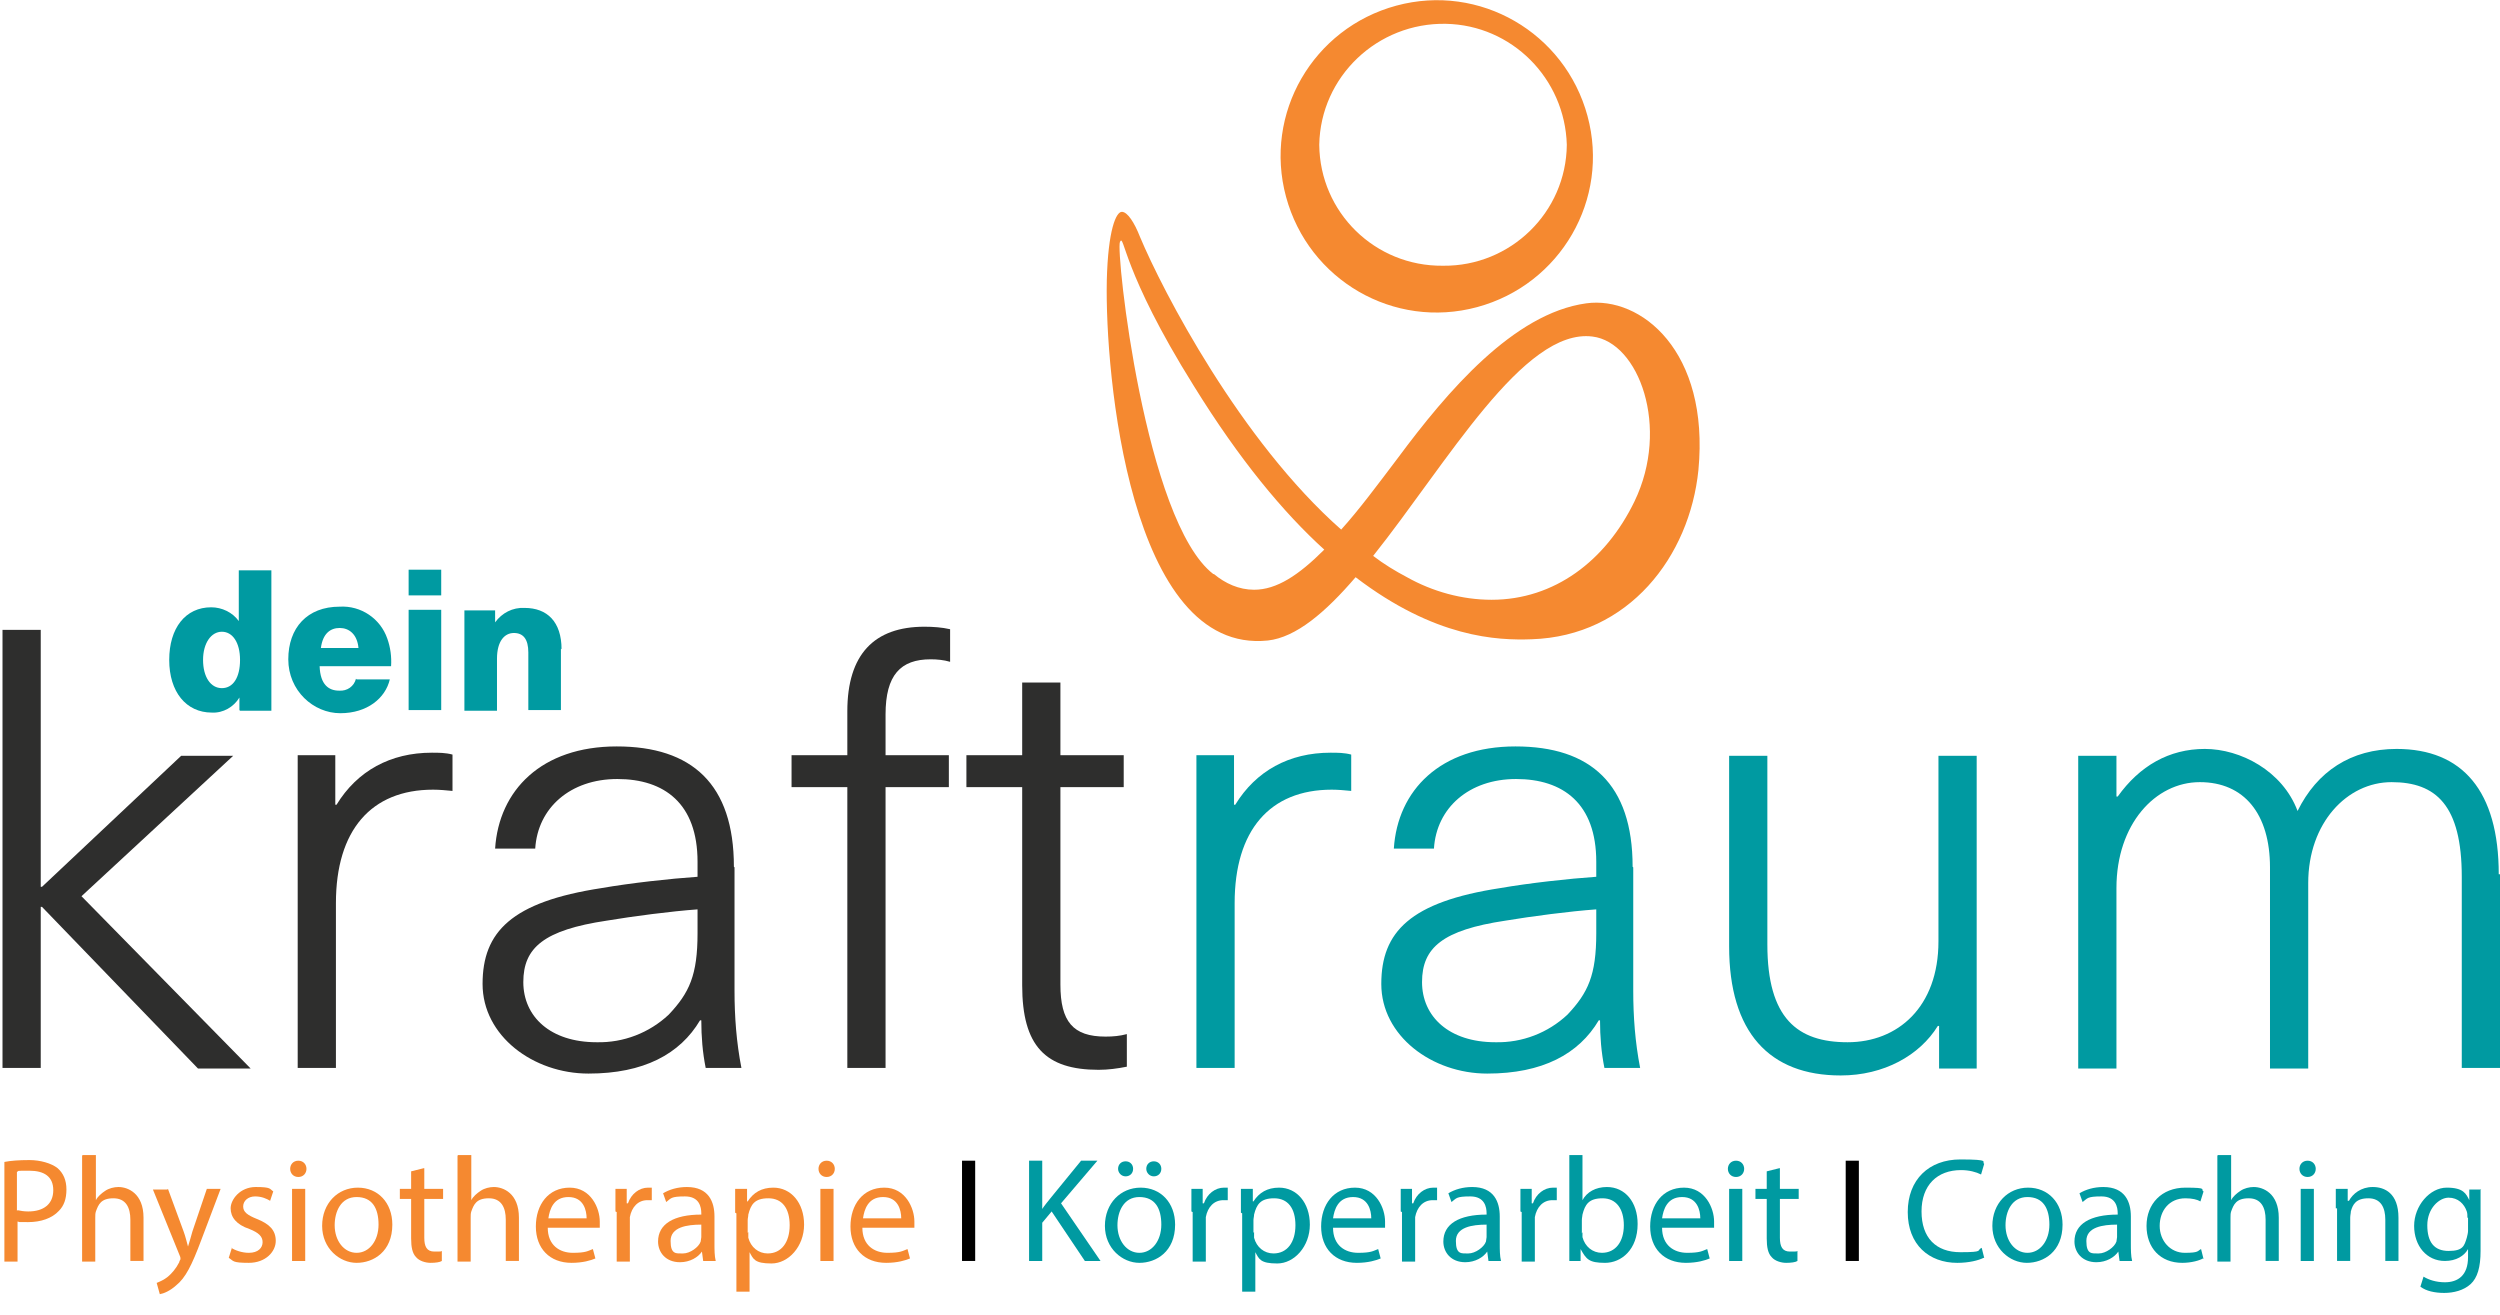 <?xml version="1.0" encoding="UTF-8"?>
<svg id="Gruppe_55" xmlns="http://www.w3.org/2000/svg" xmlns:xlink="http://www.w3.org/1999/xlink" version="1.1" viewBox="0 0 398.9 209.9">
  <!-- Generator: Adobe Illustrator 29.7.1, SVG Export Plug-In . SVG Version: 2.1.1 Build 8)  -->
  <defs>
    <style>
      .st0 {
        fill: #009aa1;
      }

      .st1 {
        fill: none;
      }

      .st2 {
        fill: #f58930;
      }

      .st3 {
        fill: #2e2e2d;
      }

      .st4 {
        clip-path: url(#clippath);
      }
    </style>
    <clipPath id="clippath">
      <rect class="st1" y="0" width="398.9" height="209.9"/>
    </clipPath>
  </defs>
  <g class="st4">
    <g id="Gruppe_55-2">
      <path id="Pfad_260" class="st2" d="M224.5,92.1c-1.9-1-3.7-2.1-5.4-3.4,11.8-14.8,24-36.4,35-35,7.4.9,12.4,14.5,6.7,26.3-4.6,9.5-12.8,15.7-22.8,15.7-4.7,0-9.4-1.3-13.5-3.6M193.6,91.6c-10.9-8.4-15.6-51.5-14.9-53s.3,4.6,11.8,23c7.3,11.8,14.3,20.2,20.8,26.1-4.1,4.1-7.6,6.4-11.2,6.4-2.4,0-4.6-1-6.4-2.5M176.6,44.9c-.3,14.5,3.6,59.6,25.7,57.3,4.5-.5,9.2-4.5,14-10.1,12.7,9.7,22.6,10.1,28.1,9.9,15.5-.5,25.2-13.2,26.6-27,1.8-19-9.2-27.8-17.9-26.6-11.6,1.6-22.2,14.1-30,24.6-3.4,4.5-6.3,8.4-9.1,11.5-16.1-14.2-28.5-38.1-32.1-46.7-.9-2.3-2-4-2.9-4s-2.2,2.8-2.4,11"/>
      <path id="Pfad_261" class="st2" d="M253.3,18.5c-3.6-13.3-17.2-21.2-30.5-17.6-13.3,3.6-21.2,17.2-17.6,30.5,3.6,13.3,17.2,21.2,30.5,17.6h0c13.3-3.6,21.2-17.2,17.6-30.5M230.2,42.4c-10.8.1-19.6-8.5-19.7-19.3.2-10.9,9.3-19.5,20.2-19.3,10.5.2,19,8.7,19.3,19.3-.1,10.8-9,19.4-19.7,19.3"/>
      <path id="Pfad_262" class="st0" d="M38.2,113.3v-2h0c-.9,1.5-2.6,2.5-4.4,2.4-4.1,0-6.8-3.3-6.8-8.4s2.6-8.4,6.7-8.4c1.7,0,3.4.8,4.4,2.2h0v-8.1h5.2v22.4h-5ZM32.4,105.3c0,2.7,1.2,4.5,3,4.5s2.9-1.7,2.9-4.5-1.2-4.5-2.9-4.5-3,1.8-3,4.5"/>
      <path id="Pfad_263" class="st0" d="M56.9,108.4h5.3c-.7,3-3.6,5.4-7.9,5.4s-8.3-3.6-8.3-8.6,3-8.4,8.2-8.4c3.4-.2,6.5,1.9,7.6,5.1.5,1.4.7,2.9.6,4.4h-11.4c.1,3,1.5,3.9,3.1,3.9,1.3.1,2.4-.7,2.7-1.9M51.2,103.4h6c-.2-2.2-1.5-3.2-3-3.2s-2.7.9-3,3.2"/>
      <path id="Pfad_264" class="st0" d="M65.2,90.9h5.2v4.1h-5.2v-4.1ZM65.2,97.3h5.2v16h-5.2v-16Z"/>
      <path id="Pfad_265" class="st0" d="M89.5,103.5v9.8h-5.2v-9.2c0-2.1-.8-3.1-2.3-3.1s-2.7,1.3-2.7,4.1v8.3h-5.2v-16h4.9v1.9h0c1.1-1.5,2.8-2.4,4.7-2.3,3.6,0,5.9,2.2,5.9,6.6"/>
      <path id="Pfad_266" class="st3" d="M31.5,170.4l-24.8-25.7h-.2v25.7H.4v-69.9h6.1v41h.2l22.2-20.9h8.3l-24.2,22.4,27,27.5h-8.4Z"/>
      <path id="Pfad_267" class="st3" d="M72.2,120.4v5.8c-1-.1-2.1-.2-3.1-.2-9.9,0-15.5,6.5-15.5,18.1v26.3h-6.1v-49.9h6v7.9h.2c3.3-5.4,8.6-8.3,15.2-8.3,1.1,0,2.2,0,3.3.3"/>
      <path id="Pfad_268" class="st3" d="M117.2,138.4v19.7c0,4.1.3,8.2,1.1,12.3h-5.7c-.5-2.5-.7-5-.7-7.6h-.2c-3.2,5.4-9,8.5-17.8,8.5s-16.9-6-16.9-14.3,4.6-13.1,19-15.3c4.6-.8,10.9-1.5,15.3-1.8v-2.4c0-9.3-5.3-13.2-12.8-13.2s-12.7,4.6-13.1,11.1h-6.4c.6-9.3,7.4-16.3,19.4-16.3s18.7,6,18.7,19.2M111.3,145.1c-4.2.3-10.3,1.1-14.5,1.8-10,1.5-13.3,4.3-13.3,9.8s4.3,9.6,11.7,9.6c4.3.1,8.4-1.5,11.5-4.4,3.3-3.5,4.6-6.3,4.6-13v-3.8Z"/>
      <path id="Pfad_269" class="st3" d="M141.3,114.1v6.4h10.1v5.1h-10.1v44.8h-6.1v-44.8h-8.9v-5.1h8.9v-7c0-9.1,4.3-13.5,12.3-13.5,1.4,0,2.8.1,4.1.4v5.2c-1-.3-2.1-.4-3.1-.4-4.8,0-7.2,2.5-7.2,8.8"/>
      <path id="Pfad_270" class="st3" d="M179.8,165v5.2c-1.5.3-3,.5-4.5.5-8.5,0-12.2-3.8-12.2-13.5v-31.6h-8.9v-5.1h8.9v-11.6h6.1v11.6h10.1v5.1h-10.1v31.5c0,5.9,2,8.3,7.2,8.3,1.2,0,2.3-.1,3.4-.4"/>
      <path id="Pfad_271" class="st0" d="M215.6,120.4v5.8c-1-.1-2.1-.2-3.1-.2-9.9,0-15.5,6.5-15.5,18.1v26.3h-6.1v-49.9h6v7.9h.2c3.3-5.4,8.6-8.3,15.2-8.3,1.1,0,2.2,0,3.3.3"/>
      <path id="Pfad_272" class="st0" d="M260.6,138.4v19.7c0,4.1.3,8.2,1.1,12.3h-5.7c-.5-2.5-.7-5-.7-7.6h-.2c-3.2,5.4-9,8.5-17.8,8.5s-16.9-6-16.9-14.3,4.6-13.1,19-15.3c4.6-.8,10.9-1.5,15.3-1.8v-2.4c0-9.3-5.3-13.2-12.8-13.2s-12.7,4.6-13.1,11.1h-6.4c.6-9.3,7.4-16.3,19.4-16.3s18.7,6,18.7,19.2M254.7,145.1c-4.2.3-10.3,1.1-14.5,1.8-10,1.5-13.3,4.3-13.3,9.8s4.3,9.6,11.7,9.6c4.3.1,8.4-1.5,11.5-4.4,3.3-3.5,4.6-6.3,4.6-13v-3.8Z"/>
      <path id="Pfad_273" class="st0" d="M275.9,150.9v-30.3h6.1v30.1c0,11.8,4.8,15.6,12.8,15.6s14.5-5.6,14.5-16.1v-29.6h6.1v49.9h-6v-6.8h-.2c-2.9,4.7-8.6,7.9-15.5,7.9-11.4,0-17.8-6.9-17.8-20.6"/>
      <path id="Pfad_274" class="st0" d="M398.9,139.5v30.9h-6.1v-30.5c0-11.4-4.1-15.1-11.2-15.1s-13.3,6.5-13.3,16.1v29.6h-6.1v-32.1c0-8.5-4.1-13.6-11.2-13.6s-13.3,6.7-13.3,16.9v28.8h-6.1v-49.9h6.1v6.5h.2c3.5-4.9,8.2-7.6,13.9-7.6s12.4,3.5,14.8,9.9c3.1-6.3,8.5-9.9,15.8-9.9,10.5,0,16.3,6.7,16.3,20"/>
      <g>
        <path class="st2" d="M.7,185.4c1-.2,2.3-.3,4-.3s3.5.5,4.5,1.3c.9.8,1.4,1.9,1.4,3.4s-.4,2.6-1.2,3.4c-1.1,1.2-2.9,1.8-4.9,1.8s-1.2,0-1.7-.1v6.4H.7v-15.9ZM2.8,193.1c.5.1,1,.2,1.7.2,2.5,0,4-1.2,4-3.4s-1.5-3.1-3.8-3.1-1.6,0-2,.2v6.2Z"/>
        <path class="st2" d="M13.2,184.3h2.1v7.2h0c.3-.6.9-1.1,1.5-1.5.6-.4,1.4-.6,2.1-.6,1.5,0,4,1,4,4.9v6.9h-2.1v-6.6c0-1.9-.7-3.4-2.7-3.4s-2.4,1-2.8,2.1c-.1.3-.1.6-.1,1v7h-2.1v-16.9Z"/>
        <path class="st2" d="M26.8,189.7l2.5,6.8c.3.8.5,1.7.7,2.4h0c.2-.7.5-1.6.7-2.4l2.3-6.8h2.2l-3.1,8.2c-1.5,4-2.5,6-4,7.2-1,.9-2,1.3-2.6,1.4l-.5-1.8c.5-.2,1.2-.5,1.8-1,.6-.5,1.3-1.3,1.8-2.3,0-.2.2-.4.2-.5s0-.3-.1-.5l-4.3-10.6h2.3Z"/>
        <path class="st2" d="M36.9,199.1c.6.4,1.7.8,2.8.8,1.5,0,2.2-.8,2.2-1.7s-.6-1.5-2.1-2.1c-2.1-.7-3-1.9-3-3.3s1.5-3.4,4-3.4,2.2.3,2.8.7l-.5,1.5c-.5-.3-1.3-.7-2.4-.7s-1.9.7-1.9,1.6.7,1.4,2.2,2c2,.8,3,1.8,3,3.5s-1.6,3.5-4.3,3.5-2.4-.3-3.2-.8l.5-1.6Z"/>
        <path class="st2" d="M48.9,186.5c0,.7-.5,1.3-1.3,1.3s-1.3-.6-1.3-1.3.5-1.3,1.3-1.3,1.3.6,1.3,1.3ZM46.6,201.2v-11.5h2.1v11.5h-2.1Z"/>
        <path class="st2" d="M62.6,195.4c0,4.3-3,6.1-5.7,6.1s-5.5-2.3-5.5-5.9,2.5-6.1,5.7-6.1,5.5,2.4,5.5,5.9ZM53.4,195.5c0,2.5,1.5,4.4,3.5,4.4s3.5-1.9,3.5-4.5-1-4.4-3.5-4.4-3.5,2.3-3.5,4.5Z"/>
        <path class="st2" d="M67.7,186.4v3.3h3v1.6h-3v6.2c0,1.4.4,2.2,1.6,2.2s1,0,1.2-.1v1.6c-.3.2-1,.3-1.8.3s-1.8-.3-2.3-.9c-.6-.6-.8-1.6-.8-3v-6.3h-1.8v-1.6h1.8v-2.8l2-.5Z"/>
        <path class="st2" d="M73.1,184.3h2.1v7.2h0c.3-.6.9-1.1,1.5-1.5.6-.4,1.4-.6,2.1-.6,1.5,0,4,1,4,4.9v6.9h-2.1v-6.6c0-1.9-.7-3.4-2.7-3.4s-2.4,1-2.8,2.1c-.1.3-.1.6-.1,1v7h-2.1v-16.9Z"/>
        <path class="st2" d="M87.4,195.9c0,2.8,1.9,4,4,4s2.4-.3,3.2-.6l.4,1.5c-.7.3-2,.7-3.8.7-3.5,0-5.7-2.3-5.7-5.8s2-6.2,5.4-6.2,4.8,3.3,4.8,5.4,0,.8,0,1h-8.1ZM93.6,194.4c0-1.3-.5-3.4-2.9-3.4s-3,2-3.2,3.4h6.1Z"/>
        <path class="st2" d="M98.2,193.3c0-1.4,0-2.5,0-3.6h1.8v2.3h.2c.5-1.5,1.8-2.5,3.2-2.5s.4,0,.6,0v2c-.2,0-.4,0-.7,0-1.5,0-2.5,1.1-2.8,2.7,0,.3,0,.6,0,1v6.1h-2.1v-7.9Z"/>
        <path class="st2" d="M112.2,201.2l-.2-1.5h0c-.6.9-1.9,1.7-3.5,1.7-2.3,0-3.5-1.6-3.5-3.3,0-2.8,2.5-4.3,6.9-4.3v-.2c0-1-.3-2.7-2.6-2.7s-2.2.3-3,.9l-.5-1.4c1-.6,2.3-1,3.8-1,3.5,0,4.4,2.4,4.4,4.7v4.3c0,1,0,2,.2,2.8h-1.9ZM111.9,195.4c-2.3,0-4.9.4-4.9,2.6s.9,2,2,2,2.5-1,2.8-1.9c0-.2.1-.5.1-.7v-2Z"/>
        <path class="st2" d="M117.3,193.5c0-1.5,0-2.7,0-3.8h1.9v2h.1c.9-1.4,2.2-2.2,4.1-2.2,2.8,0,4.9,2.4,4.9,5.9s-2.5,6.2-5.2,6.2-2.9-.7-3.5-1.8h0v6.3h-2.1v-12.5ZM119.4,196.6c0,.3,0,.6,0,.9.4,1.5,1.6,2.5,3.1,2.5,2.2,0,3.5-1.8,3.5-4.5s-1.2-4.3-3.4-4.3-2.8,1-3.2,2.6c0,.3-.1.6-.1.9v2Z"/>
        <path class="st2" d="M133.2,186.5c0,.7-.5,1.3-1.3,1.3s-1.3-.6-1.3-1.3.5-1.3,1.3-1.3,1.3.6,1.3,1.3ZM130.9,201.2v-11.5h2.1v11.5h-2.1Z"/>
        <path class="st2" d="M137.6,195.9c0,2.8,1.9,4,4,4s2.4-.3,3.2-.6l.4,1.5c-.7.3-2,.7-3.8.7-3.5,0-5.7-2.3-5.7-5.8s2-6.2,5.4-6.2,4.8,3.3,4.8,5.4,0,.8,0,1h-8.1ZM143.8,194.4c0-1.3-.5-3.4-2.9-3.4s-3,2-3.2,3.4h6.1Z"/>
        <path d="M155.6,185.2v16h-2.1v-16h2.1Z"/>
        <path class="st0" d="M164.2,185.2h2.1v7.7h0c.4-.6.9-1.2,1.3-1.7l4.9-6h2.6l-5.8,6.8,6.3,9.2h-2.5l-5.3-7.9-1.5,1.8v6.1h-2.1v-16Z"/>
        <path class="st0" d="M187.5,195.4c0,4.3-3,6.1-5.7,6.1s-5.5-2.3-5.5-5.9,2.5-6.1,5.7-6.1,5.5,2.4,5.5,5.9ZM178.3,195.5c0,2.5,1.5,4.4,3.5,4.4s3.5-1.9,3.5-4.5-1-4.4-3.5-4.4-3.5,2.3-3.5,4.5ZM178.4,186.5c0-.7.5-1.2,1.2-1.2s1.2.5,1.2,1.2-.5,1.2-1.2,1.2-1.2-.6-1.2-1.2ZM182.9,186.5c0-.7.5-1.2,1.2-1.2s1.2.5,1.2,1.2-.5,1.2-1.2,1.2-1.2-.6-1.2-1.2Z"/>
        <path class="st0" d="M190.1,193.3c0-1.4,0-2.5,0-3.6h1.8v2.3h.2c.5-1.5,1.8-2.5,3.2-2.5s.4,0,.6,0v2c-.2,0-.4,0-.7,0-1.5,0-2.5,1.1-2.8,2.7,0,.3,0,.6,0,1v6.1h-2.1v-7.9Z"/>
        <path class="st0" d="M198,193.5c0-1.5,0-2.7,0-3.8h1.9v2h.1c.9-1.4,2.2-2.2,4.1-2.2,2.8,0,4.9,2.4,4.9,5.9s-2.5,6.2-5.2,6.2-2.9-.7-3.5-1.8h0v6.3h-2.1v-12.5ZM200.1,196.6c0,.3,0,.6,0,.9.4,1.5,1.6,2.5,3.1,2.5,2.2,0,3.5-1.8,3.5-4.5s-1.2-4.3-3.4-4.3-2.8,1-3.2,2.6c0,.3-.1.6-.1.9v2Z"/>
        <path class="st0" d="M212.7,195.9c0,2.8,1.9,4,4,4s2.4-.3,3.2-.6l.4,1.5c-.7.3-2,.7-3.8.7-3.5,0-5.7-2.3-5.7-5.8s2-6.2,5.4-6.2,4.8,3.3,4.8,5.4,0,.8,0,1h-8.1ZM218.8,194.4c0-1.3-.5-3.4-2.9-3.4s-3,2-3.2,3.4h6.1Z"/>
        <path class="st0" d="M223.5,193.3c0-1.4,0-2.5,0-3.6h1.8v2.3h.2c.5-1.5,1.8-2.5,3.2-2.5s.4,0,.6,0v2c-.2,0-.4,0-.7,0-1.5,0-2.5,1.1-2.8,2.7,0,.3,0,.6,0,1v6.1h-2.1v-7.9Z"/>
        <path class="st0" d="M237.5,201.2l-.2-1.5h0c-.6.9-1.9,1.7-3.5,1.7-2.3,0-3.5-1.6-3.5-3.3,0-2.8,2.5-4.3,6.9-4.3v-.2c0-1-.3-2.7-2.6-2.7s-2.2.3-3,.9l-.5-1.4c1-.6,2.3-1,3.8-1,3.5,0,4.4,2.4,4.4,4.7v4.3c0,1,0,2,.2,2.8h-1.9ZM237.2,195.4c-2.3,0-4.9.4-4.9,2.6s.9,2,2,2,2.5-1,2.8-1.9c0-.2.1-.5.1-.7v-2Z"/>
        <path class="st0" d="M242.6,193.3c0-1.4,0-2.5,0-3.6h1.8v2.3h.2c.5-1.5,1.8-2.5,3.2-2.5s.4,0,.6,0v2c-.2,0-.4,0-.7,0-1.5,0-2.5,1.1-2.8,2.7,0,.3,0,.6,0,1v6.1h-2.1v-7.9Z"/>
        <path class="st0" d="M250.4,201.2c0-.8,0-2,0-3v-13.9h2.1v7.2h0c.7-1.3,2.1-2.1,3.9-2.1,2.9,0,4.9,2.4,4.9,5.9,0,4.1-2.6,6.2-5.2,6.2s-3-.6-3.9-2.2h0v1.9h-1.9ZM252.5,196.6c0,.3,0,.5,0,.8.4,1.5,1.6,2.5,3.1,2.5,2.2,0,3.5-1.8,3.5-4.4s-1.2-4.3-3.4-4.3-2.8,1-3.2,2.6c0,.2-.1.5-.1.9v2.1Z"/>
        <path class="st0" d="M265.2,195.9c0,2.8,1.9,4,4,4s2.4-.3,3.2-.6l.4,1.5c-.7.3-2,.7-3.8.7-3.5,0-5.7-2.3-5.7-5.8s2-6.2,5.4-6.2,4.8,3.3,4.8,5.4,0,.8,0,1h-8.1ZM271.3,194.4c0-1.3-.5-3.4-2.9-3.4s-3,2-3.2,3.4h6.1Z"/>
        <path class="st0" d="M278.3,186.5c0,.7-.5,1.3-1.3,1.3s-1.3-.6-1.3-1.3.5-1.3,1.3-1.3,1.3.6,1.3,1.3ZM275.9,201.2v-11.5h2.1v11.5h-2.1Z"/>
        <path class="st0" d="M284,186.4v3.3h3v1.6h-3v6.2c0,1.4.4,2.2,1.6,2.2s1,0,1.2-.1v1.6c-.3.2-1,.3-1.8.3s-1.8-.3-2.3-.9c-.6-.6-.8-1.6-.8-3v-6.3h-1.8v-1.6h1.8v-2.8l2-.5Z"/>
        <path d="M296.6,185.2v16h-2.1v-16h2.1Z"/>
        <path class="st0" d="M316.5,200.7c-.8.4-2.3.8-4.2.8-4.5,0-7.9-2.9-7.9-8.1s3.4-8.4,8.4-8.4,3.3.4,3.8.7l-.5,1.7c-.8-.4-1.9-.7-3.2-.7-3.8,0-6.3,2.4-6.3,6.6s2.3,6.5,6.2,6.5,2.5-.3,3.4-.7l.4,1.6Z"/>
        <path class="st0" d="M329.1,195.4c0,4.3-3,6.1-5.7,6.1s-5.5-2.3-5.5-5.9,2.5-6.1,5.7-6.1,5.5,2.4,5.5,5.9ZM320,195.5c0,2.5,1.5,4.4,3.5,4.4s3.5-1.9,3.5-4.5-1-4.4-3.5-4.4-3.5,2.3-3.5,4.5Z"/>
        <path class="st0" d="M338.2,201.2l-.2-1.5h0c-.6.9-1.9,1.7-3.5,1.7-2.3,0-3.5-1.6-3.5-3.3,0-2.8,2.5-4.3,6.9-4.3v-.2c0-1-.3-2.7-2.6-2.7s-2.2.3-3,.9l-.5-1.4c1-.6,2.3-1,3.8-1,3.5,0,4.4,2.4,4.4,4.7v4.3c0,1,0,2,.2,2.8h-1.9ZM337.8,195.4c-2.3,0-4.9.4-4.9,2.6s.9,2,2,2,2.5-1,2.8-1.9c0-.2.1-.5.1-.7v-2Z"/>
        <path class="st0" d="M351.5,200.8c-.5.3-1.8.7-3.3.7-3.5,0-5.7-2.4-5.7-5.9s2.4-6.1,6.2-6.1,2.3.3,2.9.6l-.5,1.6c-.5-.3-1.3-.5-2.4-.5-2.6,0-4.1,2-4.1,4.4s1.7,4.3,4,4.3,2-.3,2.6-.6l.4,1.6Z"/>
        <path class="st0" d="M353.9,184.3h2.1v7.2h0c.3-.6.9-1.1,1.5-1.5.6-.4,1.4-.6,2.1-.6,1.5,0,4,1,4,4.9v6.9h-2.1v-6.6c0-1.9-.7-3.4-2.7-3.4s-2.4,1-2.8,2.1c-.1.3-.1.6-.1,1v7h-2.1v-16.9Z"/>
        <path class="st0" d="M369.5,186.5c0,.7-.5,1.3-1.3,1.3s-1.3-.6-1.3-1.3.5-1.3,1.3-1.3,1.3.6,1.3,1.3ZM367.1,201.2v-11.5h2.1v11.5h-2.1Z"/>
        <path class="st0" d="M372.7,192.8c0-1.2,0-2.2,0-3.1h1.9v1.9h.2c.6-1.1,1.9-2.2,3.8-2.2s4.1,1,4.1,4.9v6.9h-2.1v-6.6c0-1.9-.7-3.4-2.7-3.4s-2.5,1-2.8,2.1c0,.3-.1.6-.1,1v6.9h-2.1v-8.4Z"/>
        <path class="st0" d="M395.8,189.7c0,.8,0,1.8,0,3.2v6.7c0,2.6-.5,4.3-1.6,5.3-1.1,1-2.7,1.4-4.2,1.4s-2.9-.3-3.8-1l.5-1.6c.8.5,2,.9,3.4.9,2.1,0,3.7-1.1,3.7-4v-1.3h0c-.6,1.1-1.9,1.9-3.7,1.9-2.9,0-4.9-2.4-4.9-5.6s2.5-6.1,5.2-6.1,3.1,1,3.6,2h0v-1.7h1.9ZM393.7,194.3c0-.4,0-.7-.1-1-.4-1.2-1.4-2.2-2.9-2.2s-3.4,1.7-3.4,4.4,1.1,4.1,3.4,4.1,2.5-.8,2.9-2.1c.1-.4.2-.8.2-1.1v-2.1Z"/>
      </g>
    </g>
  </g>
</svg>